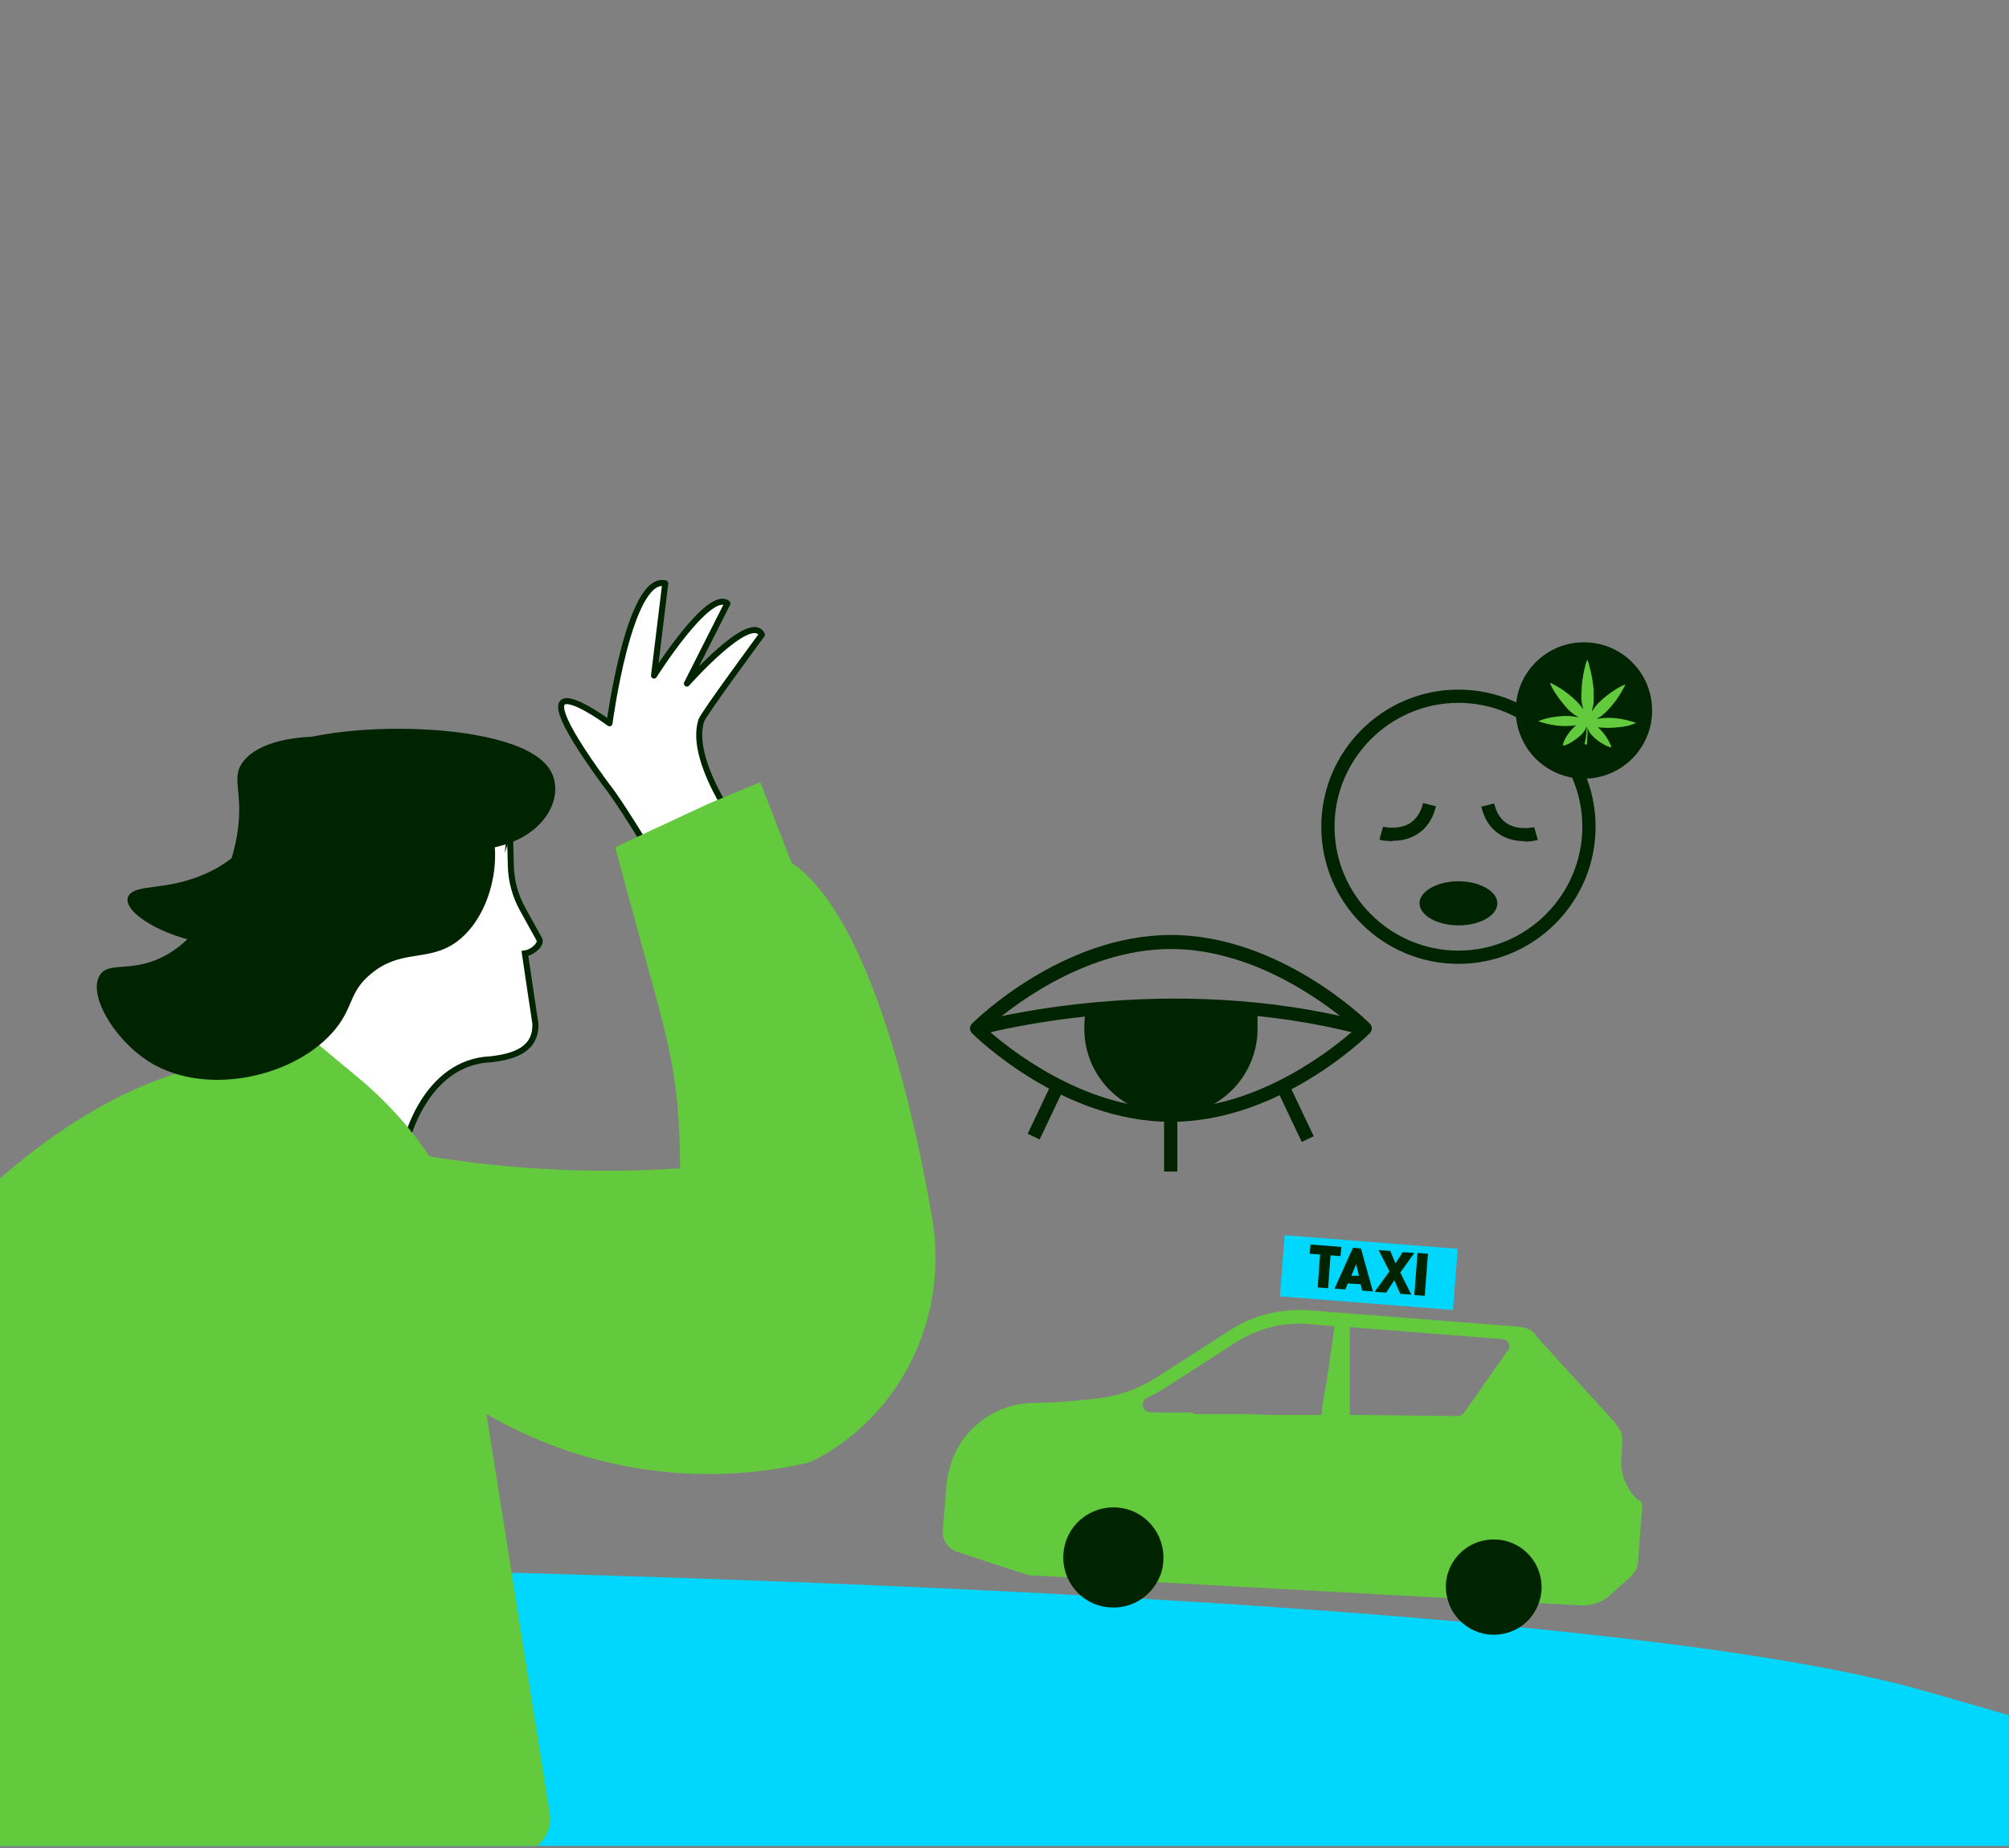 <?xml version="1.0" encoding="UTF-8"?>
<svg xmlns="http://www.w3.org/2000/svg" xmlns:xlink="http://www.w3.org/1999/xlink" version="1.1" viewBox="0 0 501 461">
  <rect x="0" y="0" width="501" height="461" fill="#808080" stroke="none"/>
  <defs>
    <style>
      .cls-1, .cls-2, .cls-3, .cls-4 {
        fill: none;
      }

      .cls-2, .cls-3, .cls-4 {
        stroke: #002300;
      }

      .cls-5 {
        clip-path: url(#clippath-1);
      }

      .cls-6 {
        clip-path: url(#clippath-2);
      }

      .cls-3 {
        stroke-linejoin: round;
      }

      .cls-3, .cls-4 {
        stroke-width: 1.5px;
      }

      .cls-7 {
        fill: #00d7ff;
      }

      .cls-8 {
        fill: #fff;
      }

      .cls-9 {
        fill: #002300;
      }

      .cls-10 {
        fill: #63c93d;
      }

      .cls-4 {
        stroke-miterlimit: 10;
      }

      .cls-11 {
        clip-path: url(#clippath);
      }
    </style>
    <clipPath id="clippath">
      <rect class="cls-1" width="501" height="460.4"/>
    </clipPath>
    <clipPath id="clippath-1">
      <rect class="cls-1" x="-55.1" y="144.6" width="972.3" height="348.3"/>
    </clipPath>
    <clipPath id="clippath-2">
      <rect class="cls-1" x="-55.1" y="144.6" width="972.3" height="348.3"/>
    </clipPath>
  </defs>
  <!-- Generator: Adobe Illustrator 28.7.1, SVG Export Plug-In . SVG Version: 1.2.0 Build 142)  -->
  <g>
    <g id="Ebene_2">
      <g id="Ebene_4">
        <g class="cls-11">
          <g id="Ebene_3">
            <g id="Ebene_1">
              <g class="cls-5">
                <g>
                  <path class="cls-7" d="M-13.2,389.8s386.9,1.7,492.6,31.8c25.8,7.3,91.1,26.6,91.1,26.6l346.7,9.1L-6.8,464.1l-6.4-74.3h0Z"/>
                  <path class="cls-10" d="M97,318.1c-43.5,26-79,63.5-102.6,108.4l-12.5,23.9-37-13.7,7.9-20.1c-7.3-30.3-1.7-63.5,18-90.7,22-30.4,59.4-62,94.3-61.4"/>
                  <path class="cls-8" d="M99.8,288.1l-30.2-28.2s23.5-49.6,23.8-49.9,24.1-15.2,24.1-15.2c0,0,9.6,9.6,9.6,9.9s-.9,10.2-.9,10.2l-8.9,35.3-16.6,34.3-1,3.5h0Z"/>
                  <path class="cls-2" d="M99.8,288.1l-30.2-28.2s23.5-49.6,23.8-49.9,24.1-15.2,24.1-15.2c0,0,9.6,9.6,9.6,9.9s-.9,10.2-.9,10.2l-8.9,35.3-16.6,34.3-1,3.5h0Z"/>
                  <path class="cls-8" d="M101.2,285.1s4.6-20.2,21.2-20.9c6.3-.7,11.4-2.7,11.1-9l-1.3-8.6-1.3-8.8c2.1-.3,4.2-2.4,3.6-3.5l-4.2-7.6c-1.8-3.3-2.8-6.9-2.9-10.6l-.2-7.3"/>
                  <path class="cls-4" d="M101.2,285.1s4.6-20.2,21.2-20.9c6.3-.7,11.4-2.7,11.1-9l-1.3-8.6-1.3-8.8c2.1-.3,4.2-2.4,3.6-3.5l-4.2-7.6c-1.8-3.3-2.8-6.9-2.9-10.6l-.2-7.3"/>
                  <path class="cls-10" d="M120.5,346.4c2.3-14.1,2.7-19.1-1.3-32.4h0c0-.1,0-.2,0-.2-5.2-17.1-15.2-32.7-29.5-44.7l-17.3-14.4-18.6,19.1-10.7,10.6L-30.2,447.4c-9.8,24.7,12,50.3,37.9,44.7l123-30.1c4.3-1.1,7.1-5.3,6.4-9.7l-16.8-106h0Z"/>
                  <path class="cls-8" d="M166.7,220.4s-10.2-17.9-15.8-25c-25.3-34.6,1.1-15,1.1-15,0,0,4.9-37.1,13.9-34.9l-2.8,23s13.7-21.7,18.3-18l-10.1,20s15.9-18,18.7-12.2c0,0-14.9,20.2-15.1,21.4-3.6,11,12.2,30.9,12.2,30.9,0,0-8.8,15.6-20.4,9.9"/>
                  <path class="cls-3" d="M166.7,220.4s-10.2-17.9-15.8-25c-25.3-34.6,1.1-15,1.1-15,0,0,4.9-37.1,13.9-34.9l-2.8,23s13.7-21.7,18.3-18l-10.1,20s15.9-18,18.7-12.2c0,0-14.9,20.2-15.1,21.4-3.6,11,12.2,30.9,12.2,30.9,0,0-8.8,15.6-20.4,9.9"/>
                  <path class="cls-10" d="M153.4,211.3l6.8,25c6.3,23.2,9.3,31.3,9.4,55.1-22.7,1.5-45.7.2-68.3-4l-18.4-3.4c-6.6-1.2-12.1,5.1-9.8,11.4,18.9,51.3,73.4,81.9,128.1,69.5.9-.2,2.5-1,4.4-2.1,20.3-12,30.8-35.5,26.9-58.7-6.4-37.7-18.2-77.6-35.1-88.9l-7.8-20.1-13,5.4-23.2,10.8h0Z"/>
                  <path class="cls-9" d="M58.7,210.4c-.8,3.5-4.9,22-18.6,28.5-7.8,3.7-13.3.8-15.3,4.5-3,5.2,4.6,17.3,13.9,22.3,14.9,8,37.2,2,45.9-10.3,3.5-5,2.9-8.4,7.9-12.5,7.3-6.1,13.7-3.1,20.5-7.4,8.6-5.5,12.3-19.3,9.6-28.8-6.4-23-52.6-29.1-62-16.7-3.4,4.5.8,7.9-1.9,20.5"/>
                  <path class="cls-9" d="M66.9,200.2c-.6,2.2-3.5,13.5-18.1,18.7-8.3,3-14.5,1.8-16.5,4.2-2.8,3.4,6.5,9.7,17.2,11.8,17.1,3.3,41.2-2.6,49.7-10.7,3.4-3.3,2.6-5.3,7.6-8.2,7.5-4.3,14.8-3.2,21.9-6.4,9-4.1,11.9-12.6,8.2-18-9-13-60.4-11.9-69.6-3.7-3.4,3,1.6,4.6-.4,12.3"/>
                  <path class="cls-10" d="M376,336.8l-10.9,15.6c-.4.5-.9.8-1.5.8l-25.2-.3h-1.8v-10.5h0v-11.4l38.1,3c1.4.1,2.2,1.7,1.4,2.9M297.4,352.3h-9.3c0-.1-1.3-.1-1.3-.1-2,0-2.5-2.7-.7-3.6,1.5-.7,3-1.5,4.4-2.4l17.7-11.4c3.8-2.4,8.1-4,12.6-4.5.1,0,.2,0,.4,0,1.9-.2,3.7-.2,5.6,0l6,.5-.4,2.6v.2s0,.2,0,.2l-.2,1.3h0l-.3,2.1-.4,2.6v.7c-.1,0-.4,2.1-.4,2.1l-.2,1.3v.3s-.8,4.4-.8,4.4l-.5,3.3v1c-.1,0-3,0-3,0h-1.6s-.4,0-.4,0h-8.9c0-.1-5.4-.2-5.4-.2h-1.9s-.3,0-.3,0h-2.8s-1,0-1,0h0c0,0-6.6,0-6.6,0h0ZM408.6,374.3c-3-2.8-4.5-6.6-4.3-10.4,0,0,.4-4.8.2-6s-2.3-3.7-2.3-3.7l-18.7-20.5s-1-1.6-2.3-2.2c-1.3-.6-3.6-.7-3.6-.7l-51.3-4c-1.4-.1-2.8-.1-4.2,0-5.5.3-10.8,2-15.4,5l-18.2,11.7c-4.5,2.9-9.6,4.7-14.9,5.3-4.6.5-10.5,1.1-15.6,1.1-6,0-11.5,2.5-15.5,6.4h0c-.3.3-.6.6-.9,1-.1.1-.2.2-.3.3,0,0,0,0,0,0-.1.1-.3.3-.4.5h0s0,0,0,0c0,0,0,0,0,0-.2.2-.3.4-.5.6-.2.3-.5.7-.7,1,0,.1-.1.2-.2.3-.1.1-.2.3-.3.4,0,0,0,.1,0,.1h0c-.1.2-.3.5-.4.7,0,.1-.2.3-.2.4,0,.2-.2.3-.3.5,0,.2-.2.3-.2.5,0,.1-.1.3-.2.4,0,0,0,0,0,0-1,2.3-1.6,4.8-1.9,7.4l-.9,11.9c.1,2.4,1.8,4.4,4.1,4.9,0,0,17,5.7,17.6,5.7l137.3,7.5c2.8.2,5.5-.8,7.4-2.5l5.3-4.8s.8-.9,1.2-1.6.5-2.1.5-2.1l1-13.3s0-.7-.1-1.2-.6-.8-.6-.8"/>
                </g>
              </g>
              <rect class="cls-7" x="333.6" y="295.7" width="15.3" height="43.3" transform="translate(-1.8 632.7) rotate(-85.5)"/>
              <path class="cls-9" d="M355.3,323.2l.8-10.5-2.6-.2-.8,10.5,2.6.2ZM352,323l-2.8-5.6,3.5-4.9-2.9-.2-1.8,2.8-1.3-3.1-2.9-.2,2.7,5.3-3.7,5.1,2.9.2,2-3.1,1.5,3.4,2.9.2h0ZM338.8,318.2h-1.8c0-.1,1.2-2.9,1.2-2.9l.7,2.9ZM342.4,322.2l-3-10.8-2-.2-4.6,10.2,2.7.2.6-1.5,3.2.2.4,1.6,2.7.2h0ZM334.3,313.3l.2-2.3-7.7-.6-.2,2.3,2.6.2-.6,8.2,2.6.2.6-8.2,2.6.2h0Z"/>
              <g class="cls-6">
                <g>
                  <path class="cls-9" d="M278.6,376c-6.9-.5-12.9,4.6-13.4,11.5-.2,2.3.3,4.5,1.2,6.4,1.9,3.9,5.7,6.7,10.3,7,4.8.4,9.2-2,11.6-5.9,1-1.6,1.7-3.5,1.8-5.6.5-6.9-4.6-12.9-11.5-13.4"/>
                  <path class="cls-9" d="M373.4,384c-6.6-.5-12.3,4.4-12.8,10.9-.1,1.2,0,2.4.3,3.6,1.1,4.9,5.4,8.8,10.7,9.2,5.5.4,10.4-2.9,12.1-7.8.4-1,.6-2,.7-3.1.5-6.6-4.4-12.3-10.9-12.8"/>
                  <path class="cls-9" d="M412,177.2c0,9.4-7.6,17-17,17s-17-7.6-17-17,7.6-17,17-17,17,7.6,17,17"/>
                  <path class="cls-9" d="M373.4,225.3c0,3.1-4.4,5.5-9.7,5.5s-9.7-2.5-9.7-5.5,4.4-5.5,9.7-5.5,9.7,2.5,9.7,5.5"/>
                  <path class="cls-9" d="M363.7,175.3c-17,0-30.9,13.9-30.9,30.9s13.9,30.9,30.9,30.9,30.9-13.9,30.9-30.9-13.9-30.9-30.9-30.9M363.7,240.4c-18.9,0-34.2-15.3-34.2-34.2s15.4-34.2,34.2-34.2,34.2,15.3,34.2,34.2-15.4,34.2-34.2,34.2"/>
                  <path class="cls-10" d="M395.8,164.5c.3.6.5,1.2.6,1.8.5,1.8.8,3.6,1,5.4,0,1.1.1,2.2,0,3.4,0,.7-.2,1.4-.4,2,0,0,0,.2,0,.3,1-1.6,2.3-2.8,3.7-3.9,1.4-1.1,2.9-2.1,4.6-2.8,0,.3-.2.5-.3.7-.9,1.8-2,3.4-3.3,4.9-.9,1-1.8,2-3,2.7-.2,0-.3.2-.5.3,3.4-.6,6.6-.1,9.8,1-1.5.7-3,1-4.6,1.1-1.6.2-3.2.2-4.8,0,0,.1,0,.2.1.2,1.3,1.2,2.3,2.7,3,4.3,0,0,0,.2.1.3,0,0,0,.1,0,.2,0,0-.1,0-.2,0-.5-.2-1.1-.4-1.6-.7-1.1-.6-2.2-1.4-3.1-2.4-.5-.5-.8-1.1-1-1.8,0,0,0,0,0-.2,0,0,0,0,0,.1,0,1.2,0,2.3-.1,3.5,0,.3,0,.6-.2.8,0,.1-.1.2-.2,0-.2-.1-.3-.2-.2-.5.3-.8.3-1.6.4-2.4,0-.4,0-.8.1-1.2,0-.2,0-.3,0-.5,0,0,0,0,0,0-.4,1.2-1.1,2-2.1,2.8-1,.8-2.1,1.6-3.4,2-.1,0-.3.2-.4,0,0,0,0-.3,0-.4.6-1.7,1.6-3.1,3-4.4,0,0,.1,0,.2-.2,0,0,0,0,0,0-3.2.5-6.4,0-9.4-1,1.5-.7,3.2-1,4.9-1.2,1.7-.2,3.3-.2,5,.2,0,0,0,0,0-.1-1.3-.7-2.3-1.6-3.2-2.7-1.2-1.4-2.3-2.9-3.2-4.5-.2-.4-.4-.8-.6-1.3,1.7.7,3.2,1.7,4.6,2.8,1.4,1.1,2.7,2.3,3.7,3.8,0-.2,0-.3-.1-.5-.4-1.4-.4-2.7-.3-4.1,0-1.6.3-3.3.6-4.9.2-1,.5-2.1.9-3.1,0,0,0-.1.1-.2"/>
                  <path class="cls-9" d="M347.2,209.8c-1.8,0-3.1-.3-3.2-.4l.9-3.2s3.7.9,6.6-.8c1.6-1,2.8-2.7,3.4-5.1l3.2.8c-.8,3.3-2.5,5.7-4.9,7.1-2,1.2-4.1,1.5-5.9,1.5"/>
                  <path class="cls-9" d="M380.2,209.8c-1.7,0-3.9-.3-5.9-1.5-2.5-1.5-4.1-3.8-4.9-7.1l3.2-.8c.6,2.4,1.7,4.1,3.4,5.1,2.9,1.7,6.5.8,6.6.8l.9,3.2c-.1,0-1.4.4-3.2.4"/>
                  <path class="cls-9" d="M246,256.6c4.9,4.4,23.8,19.9,46,19.9s41.1-15.5,46-19.9c-4.9-4.4-23.8-19.9-46-19.9s-41.1,15.5-46,19.9M292,279.8c-27.1,0-48.7-21.2-49.6-22.1-.3-.3-.5-.7-.5-1.2s.2-.9.5-1.2c.9-.9,22.5-22.1,49.6-22.1s48.7,21.2,49.6,22.1c.3.3.5.7.5,1.2s-.2.8-.5,1.2c-.9.9-22.5,22.1-49.6,22.1"/>
                  <path class="cls-9" d="M270.9,251.8c-.4,1.5-.5,3.2-.5,4.8,0,11.9,9.7,21.6,21.6,21.6s21.6-9.7,21.6-21.6-.2-3.3-.6-4.9c-15.9-1.6-30.5-1.1-42.1.1"/>
                  <path class="cls-9" d="M340,258.2c-49.4-13.1-95.5-.1-96,0l-.9-3.2c.5-.1,47.4-13.3,97.7,0l-.8,3.2h0Z"/>
                </g>
              </g>
              <rect class="cls-9" x="290.3" y="278.7" width="3.3" height="13.5"/>
              <rect class="cls-9" x="321.7" y="271.4" width="3.3" height="13.1" transform="translate(-88 165.8) rotate(-25.4)"/>
              <rect class="cls-9" x="254.1" y="276.3" width="13.1" height="3.3" transform="translate(-102.3 393.8) rotate(-64.6)"/>
            </g>
          </g>
        </g>
      </g>
    </g>
  </g>
</svg>